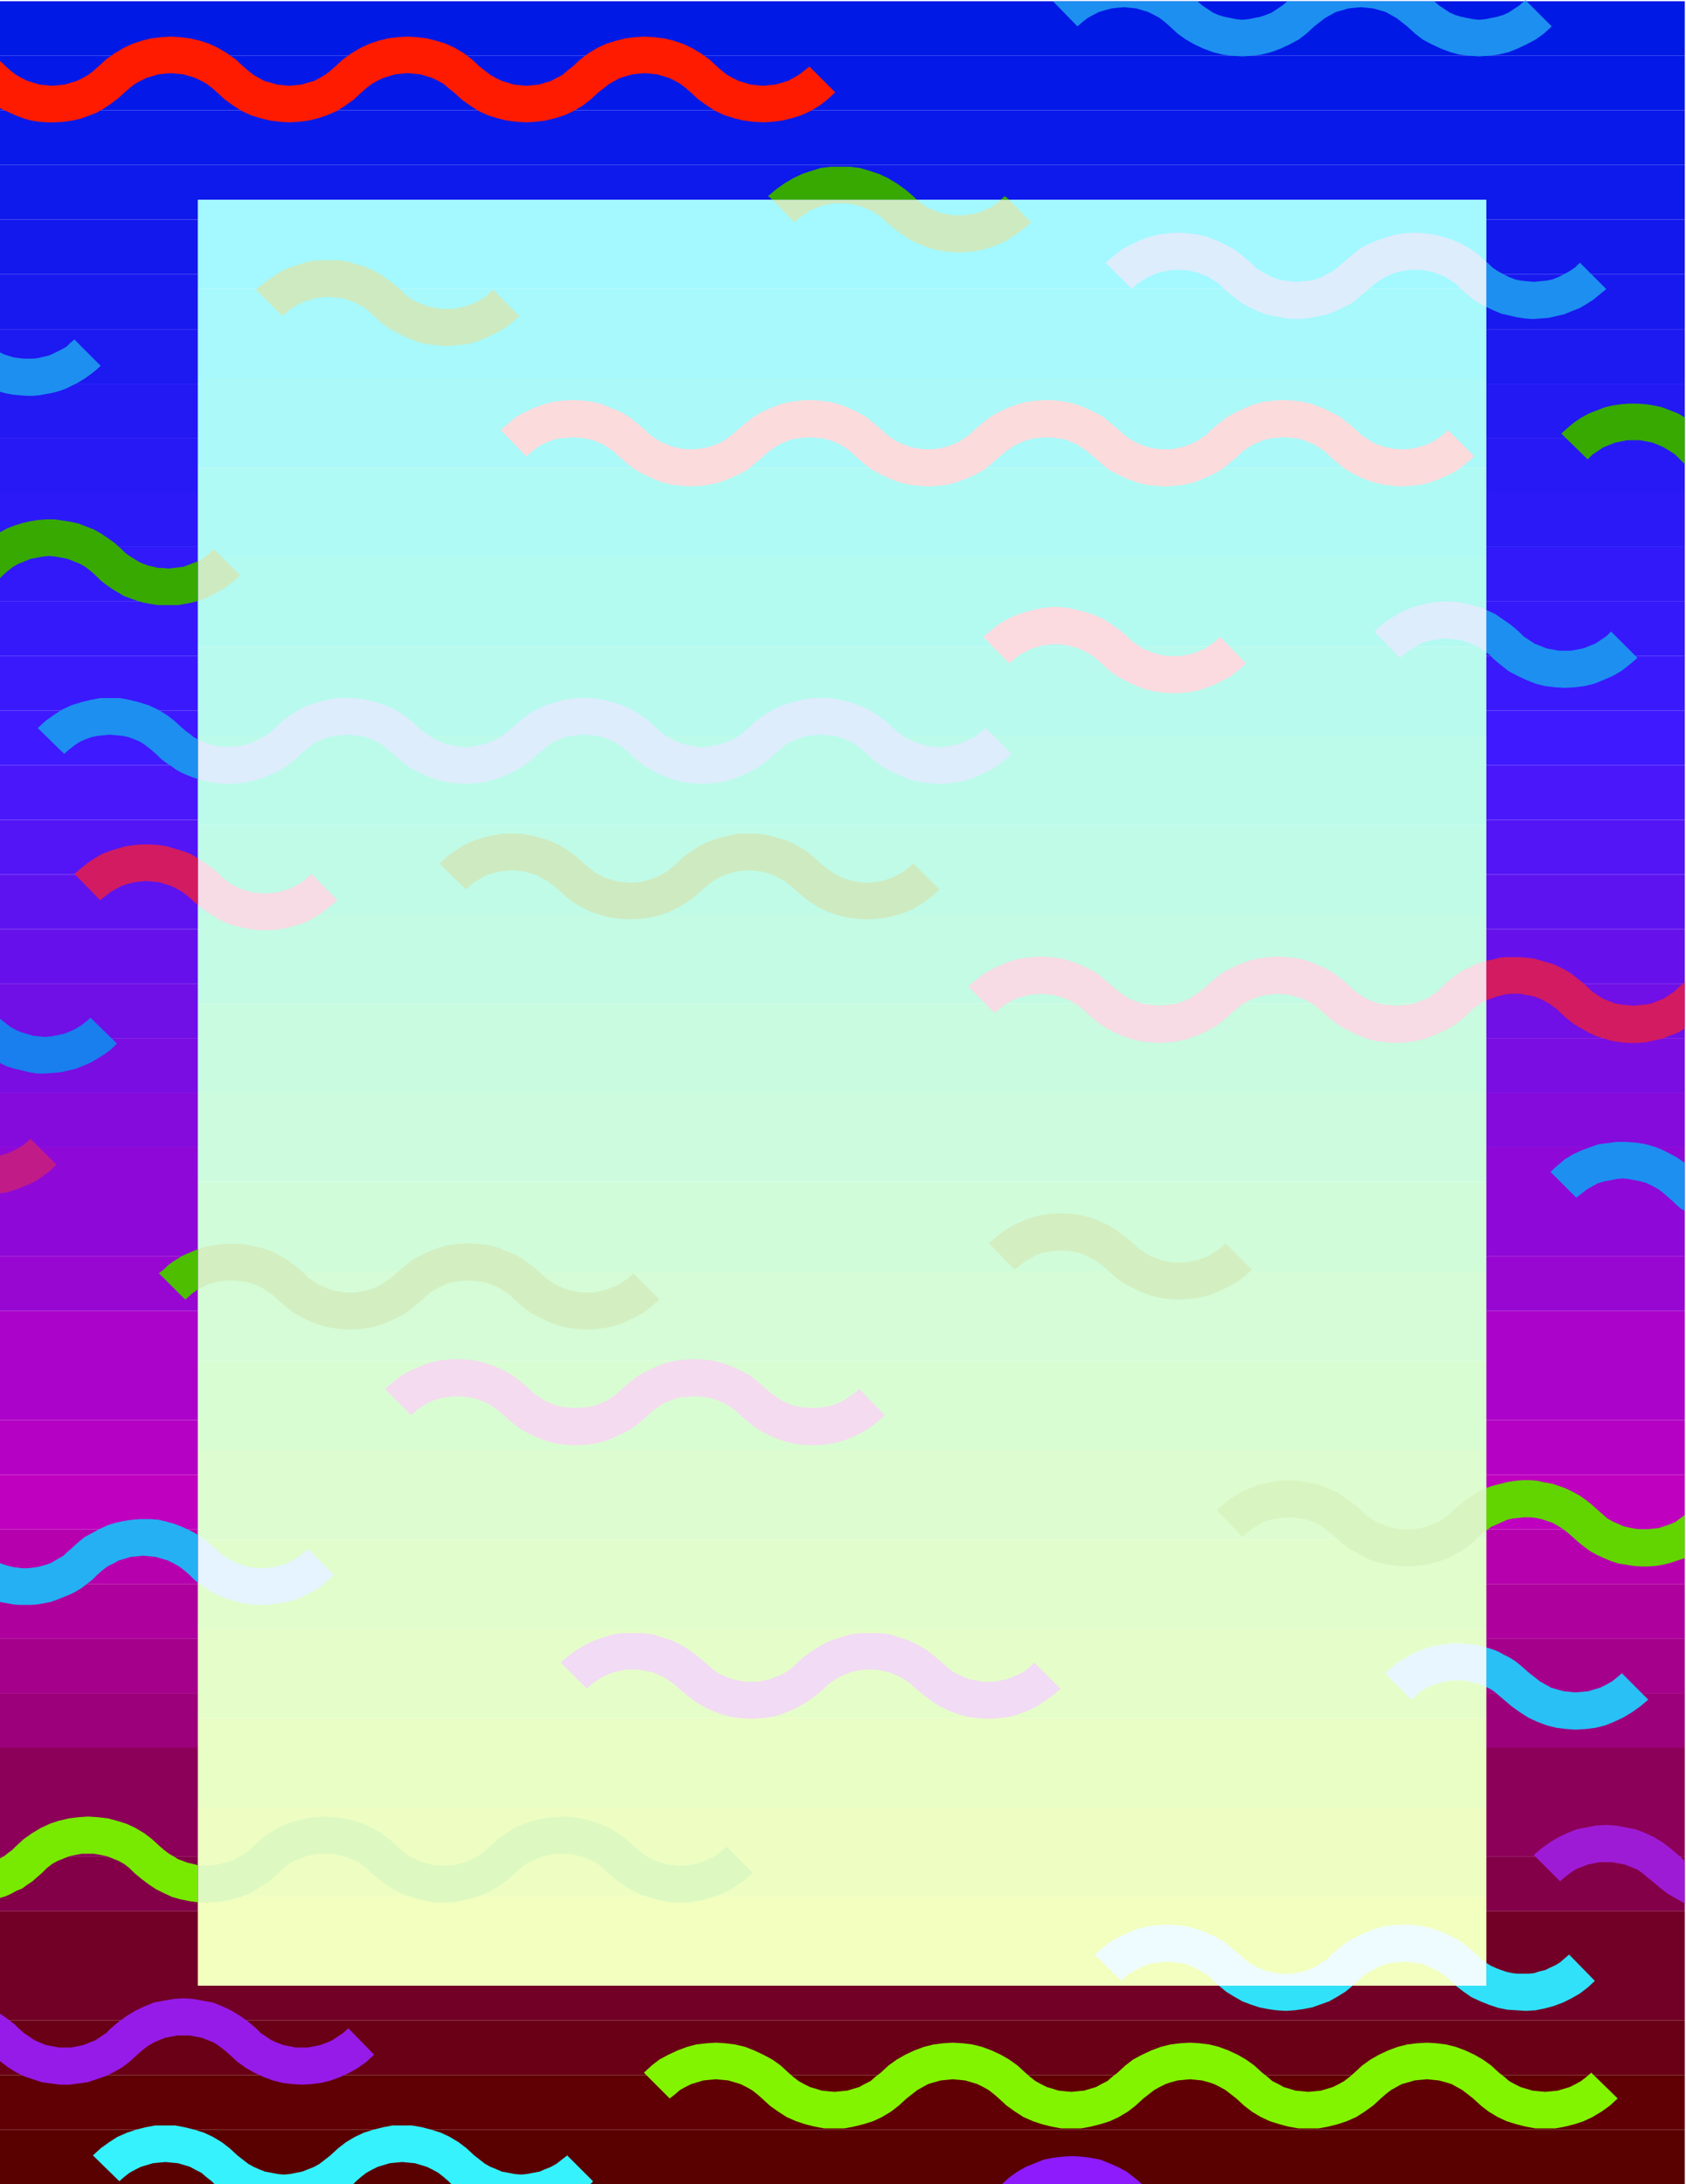 <svg xmlns="http://www.w3.org/2000/svg" fill-rule="evenodd" height="588.515" preserveAspectRatio="none" stroke-linecap="round" viewBox="0 0 2812 3642" width="454.337"><style>.pen1{stroke:none}.brush21{fill:#ceeac1}.brush24{fill:#ddedfc}.brush25{fill:#d3efc1}.brush30{fill:#f7dbe5}.brush71{fill:#1d8ff0}.brush72{fill:#37a900}.brush82{fill:#d31b61}</style><path class="pen1" style="fill:#a3f9ff" d="M2479 482V333H330v149h2149z"/><path class="pen1" style="fill:#a7f9fb" d="M2479 631V482H330v149h2149z"/><path class="pen1" style="fill:#abf9f8" d="M2479 780V631H330v149h2149z"/><path class="pen1" style="fill:#affaf4" d="M2479 929V780H330v149h2149z"/><path class="pen1" style="fill:#b3faf1" d="M2479 1078V929H330v149h2149z"/><path class="pen1" style="fill:#b8faee" d="M2479 1227v-149H330v149h2149z"/><path class="pen1" style="fill:#bcfbea" d="M2479 1376v-149H330v149h2149z"/><path class="pen1" style="fill:#c0fbe7" d="M2479 1525v-149H330v149h2149z"/><path class="pen1" style="fill:#c4fbe4" d="M2479 1673v-148H330v148h2149z"/><path class="pen1" style="fill:#c8fbe0" d="M2479 1822v-149H330v149h2149z"/><path class="pen1" style="fill:#ccfcdd" d="M2479 1971v-149H330v149h2149z"/><path class="pen1" style="fill:#d0fcda" d="M2479 2120v-149H330v149h2149z"/><path class="pen1" style="fill:#d5fcd6" d="M2479 2269v-149H330v149h2149z"/><path class="pen1" style="fill:#d9fdd3" d="M2479 2418v-149H330v149h2149z"/><path class="pen1" style="fill:#ddfdd0" d="M2479 2567v-149H330v149h2149z"/><path class="pen1" style="fill:#e1fdcc" d="M2479 2716v-149H330v149h2149z"/><path class="pen1" style="fill:#e5fec9" d="M2479 2865v-149H330v149h2149z"/><path class="pen1" style="fill:#e9fec5" d="M2479 3014v-149H330v149h2149z"/><path class="pen1" style="fill:#eefec2" d="M2479 3162v-148H330v148h2149z"/><path class="pen1" style="fill:#f2ffbf" d="M2479 3311v-149H330v149h2149z"/><path class="pen1 brush21" d="m1326 1483 13 12 14 10 14 9 15 7 16 5 16 4 16 2 16 1 17-1 16-2 16-4 16-5 15-7 14-9 14-10 13-12-44-43-8 7-9 7-9 5-10 5-10 3-10 3-10 1-11 1-10-1-10-1-11-3-10-3-9-5-9-5-9-7-9-7-13-12-13-10-15-9-15-7-16-5-15-4-17-3h-33l-16 3-16 4-15 5-16 7-14 9-14 10-13 12-8 7-9 7-9 5-10 5-10 3-10 3-10 1-11 1-10-1-11-1-10-3-10-3-10-5-9-5-8-7-9-7-13-12-14-10-14-9-16-7-15-5-16-4-16-3h-33l-16 3-16 4-16 5-15 7-14 9-14 10-13 12 44 43 8-7 9-7 9-5 9-5 11-3 10-3 10-1 11-1 10 1 10 1 10 3 11 3 9 5 9 5 9 7 9 7 13 12 13 10 15 9 15 7 16 5 16 4 16 2 16 1 17-1 16-2 16-4 15-5 15-7 15-9 14-10 13-12 8-7 9-7 9-5 10-5 10-3 10-3 10-1 11-1 10 1 11 1 10 3 10 3 9 5 10 5 8 7 9 7z"/><path class="pen1" style="fill:#f2dbf4" d="m1571 2772-13-11-13-10-15-9-15-7-16-5-15-5-17-2h-32l-16 2-17 5-15 5-15 7-15 9-14 10-13 11-8 8-9 7-9 5-10 4-10 4-10 2-10 2h-21l-11-2-10-2-10-4-10-4-9-5-8-7-9-8-13-11-14-10-14-9-15-7-16-5-16-5-16-2h-33l-16 2-16 5-15 5-15 7-15 9-14 10-13 11 44 44 8-8 9-6 9-6 9-4 11-4 10-2 10-2h21l10 2 11 2 10 4 9 4 9 6 9 6 9 8 13 11 13 10 15 9 15 7 16 6 16 4 16 2 16 1 17-1 16-2 16-4 15-6 15-7 15-9 14-10 13-11 8-8 9-6 9-6 10-4 10-4 10-2 10-2h21l11 2 10 2 10 4 9 4 10 6 8 6 9 8 13 11 14 10 14 9 15 7 16 6 16 4 16 2 16 1 17-1 16-2 16-4 16-6 15-7 14-9 14-10 13-11-44-44-8 8-9 7-9 5-10 4-10 4-10 2-10 2h-21l-10-2-11-2-10-4-9-4-9-5-9-7-9-8z"/><path class="pen1" style="fill:#effcff" d="m2221 3259-8 8-9 6-9 6-9 4-11 4-10 2-10 2h-21l-10-2-10-2-11-4-9-4-10-6-8-6-9-8-13-11-13-11-15-8-15-7-16-6-16-4-16-2-16-1-16 1-17 2-16 4-15 6-15 7-15 8-14 11-13 11 44 44 8-8 9-6 9-5 10-5 10-4 10-2 10-1 11-1 10 1 11 1 10 2 10 4 10 5 9 5 9 6 8 8 9 8h223l9-8 8-8 9-6 9-5 10-5 10-4 10-2 10-1 11-1 11 1 10 1 10 2 10 4 10 5 9 5 9 6 8 8 5 4 4 4h51v-38l-8-6-8-8-13-11-14-11-15-8-15-7-16-6-16-4-16-2-16-1-17 1-16 2-15 4-16 6-15 7-15 8-14 11-13 11z"/><path class="pen1 brush24" d="m2240 438-9 8-8 6-10 5-9 5-10 4-10 2-11 1-10 1-11-1-10-1-10-2-10-4-10-5-9-5-9-6-8-8-13-11-14-11-15-8-15-7-15-6-16-4-17-2-16-1-16 1-16 2-17 4-15 6-15 7-15 8-14 11-13 11 44 44 8-8 9-6 9-6 10-4 10-4 10-2 11-2h21l10 2 10 2 10 4 10 4 9 6 9 6 8 8 13 11 14 11 14 8 15 7 16 6 16 3 16 3 17 1 16-1 16-3 16-3 16-6 15-7 15-8 13-11 13-11 9-8 9-6 9-6 9-4 10-4 11-2 10-2h21l10 2 10 2 10 4 10 4 9 6 9 6 8 8 10 9 10 8 11 7 11 6v-75l-13-12-13-10-15-8-15-7-16-5-15-4-17-2-16-1-16 1-16 2-16 5-15 5-16 7-14 8-13 11-13 11z"/><path class="pen1 brush21" d="m357 916-7 6-6 5-7 5-7 4v66l9-3 10-4 9-5 9-5 9-5 8-7 9-6 7-8-43-43z"/><path class="pen1 brush25" d="m463 2167 13 11 14 11 14 8 15 7 16 6 16 4 16 2 17 1 16-1 16-2 16-4 16-6 15-7 15-8 13-11 13-11 9-8 8-6 10-6 9-4 10-4 10-2 11-1 10-1 11 1 10 1 10 2 10 4 10 4 9 6 9 6 8 8 13 11 14 11 15 8 15 7 15 6 16 4 16 2 17 1 16-1 16-2 16-4 16-6 15-7 15-8 14-11 13-11-44-44-8 8-9 6-9 6-10 4-10 4-10 2-10 2h-22l-10-2-10-2-10-4-10-4-9-6-9-6-8-8-13-11-14-11-14-8-16-7-15-6-16-4-16-2-17-1-16 1-17 2-15 4-16 6-15 7-15 8-13 11-13 11-9 8-9 6-9 6-9 4-10 4-11 2-10 2h-21l-10-2-10-2-10-4-10-4-9-6-9-6-8-8-9-8-10-8-10-7-11-6-11-6-10-4-12-4-11-2-12-3-11-1h-24l-12 1-11 2-12 2-11 4v67l8-4 8-4 9-3 8-2 9-1 9-1h9l9 1 9 1 8 2 9 3 8 3 8 5 8 5 7 5 7 7z"/><path class="pen1" style="fill:#f4dbef" d="m1081 2360 8-8 9-6 9-6 10-4 10-4 10-2 10-1 11-1 10 1 11 1 10 2 10 4 10 4 9 6 9 6 8 8 13 11 14 11 14 8 15 7 16 6 16 4 16 2 17 1 16-1 16-2 16-4 16-6 15-7 14-8 14-11 13-11-43-44-9 8-9 6-9 6-10 4-10 4-10 2-10 1-11 1-10-1-10-1-11-2-10-4-9-4-9-6-9-6-9-8-13-11-13-11-15-8-15-7-16-6-15-4-17-2-16-1-16 1-16 2-17 4-15 6-15 7-15 8-14 11-13 11-8 8-9 6-9 6-10 4-10 4-10 2-10 1-11 1-10-1-11-1-10-2-10-4-10-4-9-6-9-6-8-8-13-11-14-11-14-8-15-7-16-6-16-4-16-2-16-1-17 1-16 2-16 4-15 6-16 7-14 8-14 11-13 11 44 44 8-8 9-6 9-6 9-4 11-4 10-2 10-1 11-1 10 1 10 1 10 2 11 4 9 4 10 6 8 6 9 8 13 11 14 11 14 8 15 7 16 6 16 4 16 2 16 1 17-1 16-2 16-4 15-6 15-7 15-8 14-11 13-11z"/><path class="pen1" style="fill:#e5f4ff" d="m557 2626-43-43-9 7-8 7-10 5-9 5-10 3-10 3-11 1-10 1-11-1-10-1-10-3-10-3-10-5-9-5-9-7-8-7-7-7-8-6-15-11v80l13 9 13 8 15 7 14 5 15 4 15 3 15 1h16l15-2 15-2 15-4 14-6 14-7 14-8 12-10 12-11z"/><path class="pen1 brush21" d="m822 483-8 8-9 7-9 5-10 4-10 4-10 2-10 2h-21l-10-2-11-2-10-4-10-4-9-5-9-7-8-8-13-11-14-10-14-9-15-7-16-5-16-5-16-2h-33l-16 2-16 5-16 5-15 7-14 9-14 10-13 11 44 44 8-7 9-7 9-5 10-5 10-3 10-3 10-1 10-1 11 1 11 1 10 3 10 3 9 5 10 5 8 7 8 7 13 12 14 10 15 8 15 7 15 6 17 4 16 2 16 1 16-1 17-2 16-4 15-6 15-7 15-8 14-10 13-12-44-44z"/><path class="pen1 brush24" d="m2292 1053 43 44 8-7 8-6 9-5 8-5 9-4 10-2 9-2 10-1h10l9 1 10 1 9 3 9 3 10 4 8 5 8 6v-71l-12-5-12-3-12-3-12-2-12-1h-13l-12 1-13 2-12 3-12 3-12 5-11 5-11 7-11 7-10 8-10 9z"/><path class="pen1" style="fill:#fcdbe0" d="m1837 1106 13 12 14 10 15 8 15 7 15 6 16 4 16 2 17 1 16-1 16-2 16-4 16-6 15-7 15-8 13-10 13-12-43-44-9 8-8 6-9 6-10 4-10 4-10 2-11 2h-21l-10-2-10-2-10-4-10-4-9-6-9-6-8-8-13-11-14-10-14-9-16-7-15-5-16-4-16-3-17-1-16 1-17 3-15 4-16 5-15 7-15 9-13 10-13 11 43 44 9-7 8-7 10-5 9-5 10-3 10-3 11-1 10-1 11 1 10 1 10 3 10 3 10 5 9 5 9 7 8 7z"/><path class="pen1" style="fill:#e8f7ff" d="m2310 2790 44 44 7-6 6-6 8-5 7-4 8-3 8-3 8-2 8-2 8-1h17l8 1 8 2 9 2 8 3 7 3v-66l-11-3-11-2-11-1-11-1h-11l-11 1-12 2-11 2-11 3-10 4-11 4-10 6-10 6-10 6-9 8-9 8z"/><path class="pen1 brush30" d="m563 1501-44-44-8 8-9 7-9 5-10 5-10 3-10 3-11 1-10 1-10-1-11-1-10-3-10-3-10-5-9-5-9-7-8-8-8-7-9-7-9-6-9-6v78l13 10 14 9 14 8 15 6 15 4 15 3 16 2h15l16-1 16-3 15-4 15-5 14-7 14-9 13-10 13-11z"/><path class="pen1 brush25" d="m1890 2073-13-11-14-10-14-9-15-7-16-6-16-4-16-2-17-1-16 1-16 2-16 4-16 6-15 7-15 9-13 10-13 11 43 44 9-7 9-7 9-5 9-5 10-4 11-2 10-1 10-1 11 1 10 1 10 2 10 4 10 5 9 5 9 7 9 7 13 12 13 10 15 8 15 7 16 6 15 4 17 2 16 1 16-1 16-2 17-4 15-6 15-7 15-8 14-10 13-12-44-44-8 8-9 6-9 6-10 4-10 4-10 2-11 2h-20l-11-2-10-2-10-4-10-4-9-6-9-6-8-8z"/><path class="pen1 brush21" d="m1479 371 13 11 14 10 14 9 15 7 16 6 16 4 16 2 17 1 16-1 16-2 16-4 16-6 15-7 14-9 14-10 13-11-37-38h-14l-7 6-8 6-9 4-9 4-9 3-9 1-9 2h-19l-9-2-9-1-9-3-9-4-9-4-8-6-8-6h-241l37 38 8-8 9-6 9-6 10-4 10-4 10-2 11-2h20l11 2 10 2 10 4 10 4 9 6 9 6 8 8z"/><path class="pen1" style="fill:#ddf9c1" d="m465 3123 8-8 9-7 9-5 10-4 10-4 10-2 11-2h21l10 2 10 2 10 4 10 4 9 5 9 7 8 8 13 11 14 10 15 9 15 7 15 5 16 4 17 3h32l16-3 16-4 16-5 15-7 15-9 13-10 13-11 9-8 8-7 10-5 9-4 11-4 10-2 10-2h21l10 2 10 2 11 4 9 4 9 5 9 7 8 8 13 11 14 10 15 9 15 7 16 5 15 4 16 3h33l16-3 16-4 16-5 15-7 15-9 14-10 13-11-44-44-8 7-9 7-9 5-10 5-10 3-10 3-10 1-11 1-11-1-10-1-10-3-10-3-10-5-9-5-9-7-8-7-13-12-14-10-14-9-16-7-15-5-16-4-16-2-16-1-17 1-16 2-16 4-16 5-15 7-14 9-14 10-13 12-8 7-9 7-9 5-10 5-10 3-10 3-11 1-10 1-10-1-11-1-10-3-10-3-10-5-9-5-9-7-8-7-13-12-14-10-15-9-15-7-15-5-16-4-17-2-16-1-16 1-16 2-16 4-16 5-15 7-15 9-13 10-13 12-10 9-11 7-11 6-12 4-11 3-12 2-13 1-12-1v62h18l18-1 18-3 9-3 9-2 17-7 8-5 8-5 8-5 8-5 7-7 7-6z"/><path class="pen1 brush30" d="m2252 1645-13-11-14-11-14-8-16-7-15-6-16-4-16-2-17-1-16 1-16 2-16 4-16 6-15 7-15 8-13 11-13 11-9 8-9 6-9 6-9 4-10 4-11 2-10 1-10 1-11-1-10-1-10-2-10-4-10-4-9-6-9-6-9-8-13-11-13-11-15-8-15-7-16-6-15-4-17-2-16-1-16 1-16 2-17 4-15 6-15 7-15 8-14 11-13 11 44 44 8-7 9-7 9-5 10-5 10-3 10-3 11-1 10-1 11 1 10 1 10 3 10 3 10 5 9 5 9 7 8 7 13 12 14 10 14 8 15 7 16 6 16 4 16 2 17 1 16-1 16-2 16-4 16-6 15-7 15-8 13-10 13-12 9-7 8-7 10-5 9-5 10-3 10-3 11-1 11-1 10 1 10 1 10 3 10 3 10 5 9 5 9 7 8 7 13 12 14 10 15 8 15 7 15 6 16 4 16 2 17 1 16-1 16-2 16-4 16-6 15-7 15-8 14-10 13-12 6-6 8-6 7-5 8-4v-66l-10 3-10 4-9 5-10 4-9 6-9 7-8 6-8 8-8 8-9 6-9 6-10 4-10 4-10 2-10 1-11 1-11-1-10-1-10-2-10-4-10-4-9-6-9-6-8-8z"/><path class="pen1 brush24" d="m502 1257 8-7 9-7 9-6 10-4 10-4 10-2 10-1 11-1 10 1 11 1 10 2 10 4 9 4 10 6 8 7 9 7 13 12 13 10 15 8 15 7 16 6 16 4 16 2 17 1 16-1 16-2 16-4 16-6 15-7 14-8 14-10 13-12 9-7 8-7 9-6 10-4 10-4 10-2 11-1 10-1 11 1 10 1 10 2 10 4 10 4 9 6 9 7 8 7 13 12 14 10 14 8 15 7 16 6 16 4 16 2 17 1 16-1 16-2 16-4 15-6 16-7 14-8 14-10 13-12 9-7 8-7 9-6 10-4 10-4 10-2 11-1 10-1 11 1 10 1 10 2 10 4 10 4 9 6 9 7 8 7 13 12 14 10 14 8 16 7 15 6 16 4 16 2 17 1 16-1 17-2 15-4 16-6 15-7 15-8 13-10 13-12-43-43-9 7-8 7-10 5-9 4-10 4-10 2-11 2-10 1-11-1-10-2-10-2-10-4-10-4-9-5-9-7-8-7-13-12-14-10-15-9-15-7-15-5-16-4-16-3h-33l-16 3-16 4-16 5-15 7-15 9-14 10-13 12-8 7-9 7-9 5-9 4-11 4-10 2-10 2-10 1-11-1-10-2-10-2-11-4-9-4-9-5-9-7-8-7-13-12-14-10-15-9-15-7-15-5-17-4-16-3h-32l-17 3-15 4-16 5-15 7-15 9-13 10-13 12-9 7-9 7-9 5-10 4-9 4-11 2-10 2-10 1-11-1-10-2-11-2-10-4-9-4-9-5-9-7-9-7-13-12-13-10-15-9-15-7-16-5-16-4-16-3h-33l-16 3-16 4-16 5-15 7-14 9-14 10-13 12-6 6-7 5-8 5-8 4-8 4-8 3-8 2-9 1-8 1h-17l-9-1-8-2-8-2-8-4-8-3v66l11 3 11 3 12 1 11 1h12l11-1 11-1 12-3 11-3 10-3 11-5 11-5 10-6 10-7 9-7 9-9z"/><path class="pen1" style="fill:#fcdbdd" d="m1823 761 13 11 13 11 15 8 15 7 16 6 15 4 17 2 16 1 17-1 16-2 16-4 15-6 16-7 14-8 14-11 13-11 8-8 9-6 9-6 10-4 10-4 10-2 10-1 11-1 11 1 10 1 10 2 10 4 10 4 9 6 9 6 8 8 13 11 14 11 14 8 15 7 16 6 16 4 16 2 16 1 17-1 16-2 16-4 15-6 16-7 14-8 14-11 13-11-44-44-8 8-9 6-9 6-9 4-11 4-10 2-10 2h-21l-10-2-10-2-11-4-9-4-9-6-9-6-8-8-13-11-14-11-15-8-15-7-16-6-16-4-16-2-16-1-17 1-16 2-16 4-15 6-15 7-15 8-14 11-13 11-8 8-9 6-9 6-10 4-10 4-10 2-10 2h-21l-11-2-10-2-10-4-9-4-10-6-8-6-9-8-13-11-13-11-15-8-15-7-16-6-16-4-16-2-16-1-17 1-16 2-16 4-16 6-15 7-14 8-14 11-13 11-8 8-9 6-9 6-10 4-10 4-10 2-11 2h-20l-11-2-10-2-10-4-10-4-9-6-9-6-8-8-13-11-14-11-14-8-15-7-16-6-16-4-16-2-17-1-16 1-16 2-16 4-16 6-15 7-14 8-14 11-13 11-9 8-8 6-9 6-10 4-10 4-10 2-11 2h-21l-10-2-10-2-10-4-10-4-9-6-9-6-8-8-13-11-14-11-14-8-16-7-15-6-16-4-16-2-17-1-16 1-16 2-16 4-16 6-15 7-15 8-13 11-13 11 43 44 9-8 8-6 9-6 10-4 10-4 10-2 11-1 10-1 11 1 10 1 10 2 10 4 10 4 9 6 9 6 8 8 13 11 14 11 15 8 15 7 15 6 16 4 16 2 17 1 16-1 16-2 16-4 16-6 15-7 15-8 13-11 13-11 9-8 9-6 9-6 9-4 10-4 11-2 10-1 10-1 11 1 10 1 10 2 11 4 9 4 9 6 9 6 8 8 13 11 14 11 15 8 15 7 15 6 17 4 16 2 16 1 16-1 17-2 15-4 16-6 15-7 15-8 13-11 13-11 9-8 9-6 9-6 10-4 10-4 10-2 10-1 11-1 10 1 10 1 11 2 10 4 9 4 9 6 9 6 9 8z"/><path class="pen1" style="fill:#d8f4c1" d="m2270 2518-13-11-14-10-14-9-15-7-16-6-16-3-16-3-17-1-16 1-16 3-16 3-16 6-15 7-15 9-13 10-13 11 43 44 9-7 9-7 9-5 9-5 11-4 10-2 10-1 10-1 11 1 10 1 10 2 11 4 9 5 9 5 9 7 8 7 13 12 14 10 15 8 15 8 15 5 17 4 16 2 16 1 16-1 17-2 15-4 16-5 15-8 15-8 13-10 13-12 12-10v-71l-14 7-15 9-13 10-13 11-8 8-9 6-9 6-10 4-10 4-10 2-11 2h-21l-10-2-10-2-10-4-10-4-9-6-9-6-8-8z"/><path class="pen1" style="fill:#0019e5" d="M-1 2v91h2811V2H-1z"/><path class="pen1" style="fill:#0419e7" d="M-1 184h2811V93H-1v91z"/><path class="pen1" style="fill:#0919e9" d="M-1 275h2811v-91H-1v91z"/><path class="pen1" style="fill:#0e19eb" d="M-1 366h331v-33h2149v33h331v-91H-1v91z"/><path class="pen1" d="M330 366H-1v91h331v-91zm2149 91h331v-91h-331v91z" style="fill:#1319ed"/><path class="pen1" d="M2479 549h331v-92h-331v92zM330 457H-1v92h331v-92z" style="fill:#1819ef"/><path class="pen1" d="M2479 640h331v-91h-331v91zM330 549H-1v91h331v-91z" style="fill:#1d19f1"/><path class="pen1" d="M2479 730h331v-90h-331v90zM330 640H-1v90h331v-90z" style="fill:#2219f3"/><path class="pen1" d="M330 730H-1v91h331v-91zm2149 91h331v-91h-331v91z" style="fill:#2719f5"/><path class="pen1" d="M2479 912h331v-91h-331v91zM330 821H-1v91h331v-91z" style="fill:#2c19f7"/><path class="pen1" d="M330 912H-1v91h331v-91zm2149 91h331v-91h-331v91z" style="fill:#3119f9"/><path class="pen1" d="M2479 1094h331v-91h-331v91zm-2149-91H-1v91h331v-91z" style="fill:#3519fb"/><path class="pen1" d="M2479 1185h331v-91h-331v91zm-2149-91H-1v91h331v-91z" style="fill:#3a19fd"/><path class="pen1" d="M330 1185H-1v91h331v-91zm2149 91h331v-91h-331v91z" style="fill:#3f19ff"/><path class="pen1" d="M330 1276H-1v91h331v-91zm2149 91h331v-91h-331v91z" style="fill:#4917fa"/><path class="pen1" d="M330 1367H-1v91h331v-91zm2149 91h331v-91h-331v91z" style="fill:#5315f5"/><path class="pen1" d="M330 1458H-1v91h331v-91zm2149 91h331v-91h-331v91z" style="fill:#5d13f0"/><path class="pen1" d="M2479 1640h331v-91h-331v91zm-2149-91H-1v91h331v-91z" style="fill:#6611eb"/><path class="pen1" d="M2479 1731h331v-91h-331v91zm-2149-91H-1v91h331v-91z" style="fill:#700fe6"/><path class="pen1" d="M2479 1822h331v-91h-331v91zm-2149-91H-1v91h331v-91z" style="fill:#7a0de1"/><path class="pen1" d="M2479 1913h331v-91h-331v91zm-2149-91H-1v91h331v-91z" style="fill:#840bdc"/><path class="pen1" d="M330 1913H-1v91h331v-91zm2149 91h331v-91h-331v91zm-2149 0H-1v91h331v-91zm2149 91h331v-91h-331v91z" style="fill:#8e09d7"/><path class="pen1" d="M2479 2186h331v-91h-331v91zm-2149-91H-1v91h331v-91z" style="fill:#9807d2"/><path class="pen1" d="M330 2186H-1v91h331v-91zm2149 91h331v-91h-331v91zm-2149 0H-1v91h331v-91zm2149 91h331v-91h-331v91z" style="fill:#ab03c9"/><path class="pen1" d="M330 2368H-1v91h331v-91zm2149 91h331v-91h-331v91z" style="fill:#b501c4"/><path class="pen1" d="M2479 2550h331v-91h-331v91zm-2149-91H-1v91h331v-91z" style="fill:#bf00bf"/><path class="pen1" d="M330 2550H-1v91h331v-91zm2149 91h331v-91h-331v91z" style="fill:#b600ae"/><path class="pen1" d="M2479 2732h331v-91h-331v91zm-2149-91H-1v91h331v-91z" style="fill:#ae009d"/><path class="pen1" d="M2479 2823h331v-91h-331v91zm-2149-91H-1v91h331v-91z" style="fill:#a5008c"/><path class="pen1" d="M330 2823H-1v91h331v-91zm2149 91h331v-91h-331v91z" style="fill:#9d007b"/><path class="pen1" d="M2479 3005h331v-91h-331v91zm-2149-91H-1v91h331v-91zm2149 182h331v-91h-331v91zm-2149-91H-1v91h331v-91z" style="fill:#8c0059"/><path class="pen1" d="M2479 3187h331v-91h-331v91zm-2149-91H-1v91h331v-91z" style="fill:#830048"/><path class="pen1" d="M2479 3278h331v-91h-331v91zm-2149-91H-1v91h331v-91zm2149 124H330v-33H-1v91h2811v-91h-331v33z" style="fill:#720026"/><path class="pen1" style="fill:#6a0015" d="M-1 3460h2811v-91H-1v91z"/><path class="pen1" style="fill:#610004" d="M-1 3551h2811v-91H-1v91z"/><path class="pen1" style="fill:#590000" d="M-1 3642h2811v-91H-1v91z"/><path class="pen1" d="m2428 3311 13 10 13 9 15 7 15 6 15 5 15 3 16 1 15 1 16-1 15-3 15-4 16-6 14-7 14-8 13-10 12-11-43-44-8 7-7 6-8 5-9 4-8 4-9 2-9 3-9 1h-19l-9-1-9-2-9-3-8-3-9-4-8-5v38h-51zm-172 0h-223l12 10 13 8 14 8 13 5 15 5 15 3 14 2 16 1 14-1 15-2 15-3 14-5 14-5 14-8 13-8 12-10z" style="fill:#31e1fa"/><path class="pen1 brush71" d="m2679 482-44-44-8 8-9 6-9 5-10 5-10 4-10 2-11 1-10 1-10-1-11-1-10-2-10-4-10-5-9-5-9-6-8-8-2-1v75l13 6 12 5 13 3 13 3 13 2 13 1 14-1 13-1 13-3 13-3 12-5 13-5 12-7 11-7 11-9 11-9z"/><path class="pen1 brush72" d="m159 959 9 9 9 7 10 7 10 6 10 6 11 4 11 4 11 3 11 2 12 2h34l11-2 11-2 11-3v-66l-8 3-8 3-8 3-8 1-9 1-8 1-9-1h-8l-8-2-9-2-8-3-7-3-8-5-8-5-7-5-6-6-11-10-11-8-12-8-12-7-13-5-13-5-13-3-13-2-14-2H78l-14 1-13 2-13 3-13 4-13 5-13 7v77l6-6 8-7 9-7 9-5 10-4 10-4 10-2 11-2 10-1 10 1 11 2 10 2 10 4 10 4 9 5 9 7 8 7z"/><path class="pen1" style="fill:#4dbe00" d="m265 2123 44 44 10-9 11-8v-67l-17 7-9 4-8 5-8 5-8 6-7 7-8 6z"/><path class="pen1" style="fill:#25b0f4" d="m162 2626 8-7 9-7 10-5 9-5 10-3 10-3 11-1 10-1 11 1 10 1 10 3 10 3 10 5 9 5 9 7 8 7 7 7 7 6v-80l-13-7-13-6-13-5-14-4-13-3-14-1h-15l-14 1-14 2-14 3-13 4-13 6-13 7-13 7-11 9-12 11-6 5-6 6-7 4-7 4-7 4-8 3-7 2-8 2-8 1-8 1h-8l-8-1-8-1-8-2-7-2-8-3v65l11 2 11 2 10 1h22l11-1 11-2 10-2 11-4 10-4 10-4 10-5 10-6 9-7 9-7 8-8z"/><path class="pen1" style="fill:#961be9" d="m229 3426 8-7 9-7 10-6 9-4 10-4 10-2 11-2h20l11 2 10 2 10 4 10 4 9 6 9 7 8 7 13 12 14 10 14 8 15 7 16 6 16 4 16 2 17 1 16-1 16-2 16-4 16-6 15-7 14-8 14-10 13-12-43-44-9 8-9 6-9 6-9 4-11 4-10 2-10 2h-21l-10-2-10-2-11-4-9-4-9-6-9-6-8-8-13-11-14-10-15-9-15-7-15-6-17-3-16-3-16-1-16 1-17 3-16 3-15 6-15 7-15 9-14 10-13 11-8 8-9 6-9 6-10 4-10 4-10 2-10 2H98l-10-2-11-2-10-4-9-4-9-6-9-6-9-8-7-7-8-6-8-6-9-6v79l13 10 14 9 14 7 15 5 15 5 15 2 15 2h16l15-2 15-2 15-5 15-5 14-7 14-8 13-10 12-11z"/><path class="pen1" style="fill:#35f2fc" d="m946 3594-9 7-9 7-9 5-10 4-9 4-11 2-10 2-10 1-11-1-10-2-11-2-9-4-10-4-9-5-9-7-9-7-13-12-13-10-15-9-15-7-16-5-15-4-17-3h-32l-16 3-16 4-16 5-15 7-15 9-13 10-13 12-9 7-9 7-9 5-10 4-10 4-10 2-10 2-11 1-10-1-10-2-11-2-10-4-9-4-9-5-9-7-9-7-13-12-13-10-15-9-15-7-16-5-16-4-16-3h-33l-16 3-16 4-15 5-16 7-14 9-14 10-13 12 44 43 8-7 9-7 9-5 10-5 10-3 10-3 10-1 11-1 10 1 11 1 10 3 10 3 9 5 10 5 8 7 9 7 5 5h231l5-5 8-7 9-7 9-5 10-5 10-3 10-3 10-1 11-1 10 1 11 1 10 3 10 3 10 5 9 5 9 7 8 7 5 5h231l3-2 2-3-43-43z"/><path class="pen1" style="fill:#1b8ef3" d="m2544 1-1 1h-1 4l-2-2v1z"/><path class="pen1 brush71" d="m1951 44 13 12 14 10 14 8 15 7 16 6 16 4 16 2 17 1 16-1 16-2 16-4 16-6 15-7 15-8 13-10 13-12 9-7 9-7 9-5 9-5 11-3 10-3 10-1 11-1 10 1 10 1 11 3 10 3 9 5 9 5 9 7 9 7 13 12 13 10 15 8 15 7 16 6 15 4 17 2 16 1 16-1 16-2 17-4 15-6 15-7 15-8 14-10 13-12-42-42h-4l-8 7-9 6-9 6-9 4-10 3-10 2-10 2-10 1-10-1-10-2-10-2-10-3-9-4-9-6-9-6-8-7h-245l-8 7-9 6-9 6-10 4-9 3-10 2-10 2-10 1-10-1-10-2-10-2-10-3-9-4-9-6-9-6-8-7h-241l41 42 8-7 9-7 9-5 10-5 10-3 11-3 10-1 10-1 11 1 10 1 10 3 10 3 10 5 9 5 9 7 8 7zM168 610l-44-44-7 6-6 6-7 4-8 4-8 4-7 3-9 2-8 2-8 1H39l-8-1-8-1-16-5-8-4v66l11 3 11 2 11 1 12 1h11l11-1 11-2 11-2 11-3 11-4 10-5 10-5 10-6 10-7 9-7 9-8zm2321 487 13 11 14 11 15 8 15 7 15 6 16 4 17 2 16 1 16-1 17-2 16-4 15-6 16-7 14-8 14-11 13-11-44-44-8 8-9 6-9 6-10 4-10 4-10 2-11 2h-20l-11-2-10-2-10-4-10-4-9-6-9-6-8-8-13-11-13-9-13-9-15-7v71l6 4 4 5zm97 857 43 43 9-7 9-7 9-5 9-5 10-3 11-2 10-2 10-1 11 1 10 2 10 2 10 3 10 5 9 5 9 7 8 7 7 6 6 6 7 6 7 4v-80l-13-9-13-7-14-7-14-5-15-4-15-2-15-1h-15l-15 2-15 2-14 5-14 5-15 7-13 8-12 10-12 11z"/><path class="pen1" style="fill:#29c0f6" d="m2508 2834 13 11 14 10 14 9 15 7 16 6 16 4 16 2 16 1 17-1 16-2 16-4 15-6 15-7 15-9 14-10 13-11-44-44-8 7-9 7-9 5-10 5-10 3-10 3-10 1-11 1-10-1-10-1-11-3-10-3-9-5-9-5-9-7-9-7-8-7-8-7-9-7-8-5-10-5-9-5-10-4-10-3v66l8 4 7 5 7 6 7 6z"/><path class="pen1" style="fill:#9e1bd5" d="m2558 3093 44 44 8-7 9-7 9-6 10-4 10-4 10-2 10-2h21l10 2 11 2 10 4 10 4 9 6 8 7 9 7 13 11 13 10 14 8 14 8v-71l-5-5-6-5-13-11-13-10-15-9-15-7-16-6-16-3-16-3-16-1-17 1-16 3-16 3-15 6-15 7-15 9-14 10-13 11z"/><path class="pen1 brush72" d="m2604 723 44 43 8-8 9-6 9-6 10-4 10-4 10-2 10-2h21l11 2 10 2 10 4 9 4 10 6 9 6 8 8 4 4 4 4v-78l-12-7-13-5-13-5-14-3-13-2-14-1h-14l-13 1-14 2-13 3-13 5-13 5-13 7-12 8-11 9-11 10z"/><path class="pen1" style="fill:#197eee" d="m195 1740-44-43-8 7-8 6-10 6-9 4-10 4-10 2-10 2-10 1-11-1-10-1-10-3-10-3-9-4-9-5-9-7-9-7v74l12 6 13 4 13 3 12 3 13 2h13l13-1 13-1 13-3 13-3 12-5 12-5 12-7 11-7 11-8 10-10z"/><path class="pen1" style="fill:#c11b87" d="m51 1899-6 5-6 5-6 4-7 4-13 6-14 4v63l13-2 13-4 13-5 12-5 12-6 11-8 11-8 10-10-43-43z"/><path class="pen1 brush82" d="m124 1457 43 44 9-7 9-7 9-5 9-5 10-3 11-3 10-1 10-1 11 1 10 1 10 3 10 3 10 5 9 5 9 7 8 7 9 8v-78l-12-7-13-5-14-4-13-4-13-2-14-1h-14l-13 1-14 2-14 4-13 4-13 5-12 7-12 8-11 9-11 9z"/><path class="pen1 brush72" d="m1676 327-7 6h14l-7-6zm-153 0-13-11-14-10-15-9-15-7-15-5-17-5-16-2h-32l-17 2-16 5-15 5-15 7-15 9-14 10-13 11 7 6h241l-6-6z"/><path class="pen1" style="fill:#8d1bfc" d="M1671 3642h234l-13-11-13-10-15-8-14-6-15-6-16-3-15-2-16-1-16 1-16 2-15 3-15 6-15 6-14 8-14 10-12 11z"/><path class="pen1" style="fill:#78e900" d="m224 3123 12 10 12 9 12 8 14 7 13 6 14 4 15 3 14 2v-62l-8-2-9-2-8-3-8-3-8-5-7-4-8-6-7-6-13-12-13-10-15-9-15-7-16-5-15-4-17-2-16-1-16 1-16 2-17 4-15 5-15 7-15 9-14 10-13 12-6 6-7 5-6 5-8 4v66l10-3 9-4 9-5 10-4 8-6 9-6 8-7 8-7 8-8 9-7 9-5 10-4 10-4 10-2 10-2h21l11 2 10 2 10 4 10 4 9 5 9 7 8 8z"/><path class="pen1 brush82" d="m2647 1645-9-8-9-7-9-7-10-6-10-5-11-5-11-3-10-3-11-3-11-1-11-1h-23l-11 1-11 3-11 2v66l8-3 8-3 8-2 8-2 8-1h17l8 2 8 1 8 2 8 3 8 4 7 4 7 5 7 5 6 6 11 10 12 9 12 7 12 7 13 6 14 4 13 4 14 2 13 1h14l14-1 13-3 14-3 13-5 13-5 12-7v-78l-4 4-5 4-8 8-9 6-9 6-10 4-10 4-10 2-11 1-10 1-10-1-11-1-10-2-10-4-10-4-9-6-9-6-8-8z"/><path class="pen1 brush71" d="m304 1214-13-12-13-10-15-9-15-7-16-5-16-4-16-3h-33l-16 3-16 4-16 5-15 7-14 9-14 10-13 12 44 43 8-7 9-7 9-6 9-4 11-4 10-2 10-1 10-1 11 1 10 1 10 2 11 4 9 4 9 6 9 7 8 7 8 8 8 6 9 6 8 6 9 5 9 4 10 4 9 3v-66l-7-4-6-5-7-5-6-5z"/><path class="pen1" style="fill:#ff1b00" d="m208 154 8-7 9-7 9-5 10-5 10-3 10-3 10-1 11-1 10 1 11 1 10 3 10 3 10 5 9 5 9 7 8 7 13 12 14 10 14 9 15 7 16 5 16 4 16 2 16 1 17-1 16-2 16-4 15-5 16-7 14-9 14-10 13-12 8-7 9-7 9-5 10-5 10-3 10-3 10-1 11-1 11 1 10 1 10 3 10 3 10 5 9 5 8 7 9 7 13 12 14 10 14 9 15 7 16 5 16 4 16 2 17 1 16-1 16-2 16-4 16-5 15-7 15-9 13-10 13-12 9-7 9-7 9-5 9-5 10-3 11-3 10-1 10-1 11 1 10 1 10 3 10 3 10 5 9 5 9 7 8 7 13 12 14 10 14 9 15 7 16 5 16 4 16 2 17 1 16-1 16-2 16-4 16-5 15-7 15-9 13-10 13-12-43-43-9 7-9 7-9 5-9 5-10 3-11 3-10 1-10 1-11-1-10-1-10-3-10-3-10-5-9-5-9-7-8-7-13-12-14-10-15-9-15-7-15-5-16-4-17-2-16-1-16 1-16 2-16 4-16 5-15 7-15 9-13 10-13 12-9 7-8 7-10 5-9 5-10 3-10 3-11 1-10 1-11-1-10-1-10-3-10-3-10-5-9-5-9-7-9-7-13-12-13-10-15-9-15-7-16-5-16-4-16-2-16-1-17 1-16 2-16 4-15 5-15 7-15 9-14 10-13 12-8 7-9 7-9 5-9 5-11 3-10 3-10 1-11 1-10-1-10-1-10-3-11-3-9-5-9-5-9-7-8-7-13-12-14-10-15-9-15-7-15-5-17-4-16-2-16-1-16 1-17 2-16 4-15 5-15 7-15 9-14 10-13 12-8 7-9 7-9 5-10 5-10 3-10 3-10 1-11 1-10-1-11-1-10-3-10-3-10-5-9-5-9-7-8-7-5-5-6-5v79l13 6 13 6 13 5 14 4 13 2 14 1h14l14-1 14-2 13-3 14-5 13-5 12-7 12-8 12-9 11-10z"/><path class="pen1" style="fill:#82f400" d="m2500 3456-13-12-14-10-14-8-15-7-16-6-16-4-16-2-16-1-17 1-16 2-16 4-16 6-15 7-14 8-14 10-13 12-8 7-9 7-9 5-10 5-10 3-10 3-10 1-11 1-10-1-11-1-10-3-10-3-9-5-10-5-8-7-9-7-13-12-14-10-14-8-15-7-16-6-16-4-16-2-16-1-17 1-16 2-16 4-16 6-15 7-15 8-13 10-13 12-9 7-8 7-10 5-9 5-10 3-10 3-11 1-10 1-11-1-10-1-10-3-10-3-10-5-9-5-9-7-8-7-13-12-14-10-14-8-15-7-16-6-16-4-16-2-17-1-16 1-16 2-16 4-16 6-15 7-14 8-14 10-13 12-9 7-8 7-10 5-9 5-10 3-10 3-11 1-10 1-11-1-10-1-10-3-10-3-10-5-9-5-9-7-8-7-13-12-14-10-15-8-15-7-15-6-17-4-16-2-16-1-16 1-17 2-15 4-16 6-15 7-15 8-13 10-13 12 43 43 9-7 8-7 9-5 10-5 10-3 10-3 10-1 11-1 11 1 10 1 10 3 10 3 10 5 9 5 9 7 8 7 13 12 14 10 14 9 16 7 15 5 16 4 16 3h33l16-3 16-4 16-5 15-7 15-9 13-10 13-12 9-7 9-7 9-5 9-5 10-3 11-3 10-1 10-1 11 1 10 1 10 3 10 3 10 5 9 5 9 7 8 7 13 12 14 10 14 9 16 7 15 5 16 4 16 3h33l16-3 16-4 16-5 15-7 15-9 13-10 13-12 9-7 9-7 9-5 10-5 9-3 11-3 10-1 11-1 10 1 10 1 11 3 9 3 10 5 9 5 9 7 9 7 13 12 13 10 15 9 15 7 16 5 15 4 17 3h33l16-3 16-4 15-5 16-7 14-9 14-10 13-12 8-7 9-7 9-5 9-5 11-3 10-3 10-1 11-1 10 1 10 1 11 3 10 3 9 5 9 5 9 7 9 7 13 12 13 10 15 9 15 7 16 5 16 4 16 3h33l16-3 16-4 15-5 15-7 15-9 14-10 13-12-44-43-8 7-9 7-9 5-10 5-10 3-10 3-10 1-11 1-10-1-11-1-10-3-10-3-10-5-9-5-8-7-9-7z"/><path class="pen1" style="fill:#62d400" d="m2665 2518-10-9-10-8-10-7-11-6-12-6-11-4-12-4-12-2-13-3-12-1h-12l-12 1-13 2-12 3-12 3-12 4v71l8-6 9-4 9-4 9-4 9-2 10-1 9-1h10l9 1 10 2 9 3 9 3 9 5 8 5 8 6 8 7 10 9 10 8 11 8 11 6 11 5 12 5 12 4 13 2 12 2 13 1h12l13-1 12-2 12-3 12-4 12-4v-72l-8 6-8 6-10 4-9 3-9 3-10 1-10 1h-9l-10-1-10-2-9-2-9-4-9-4-9-5-8-7-8-7z"/></svg>
